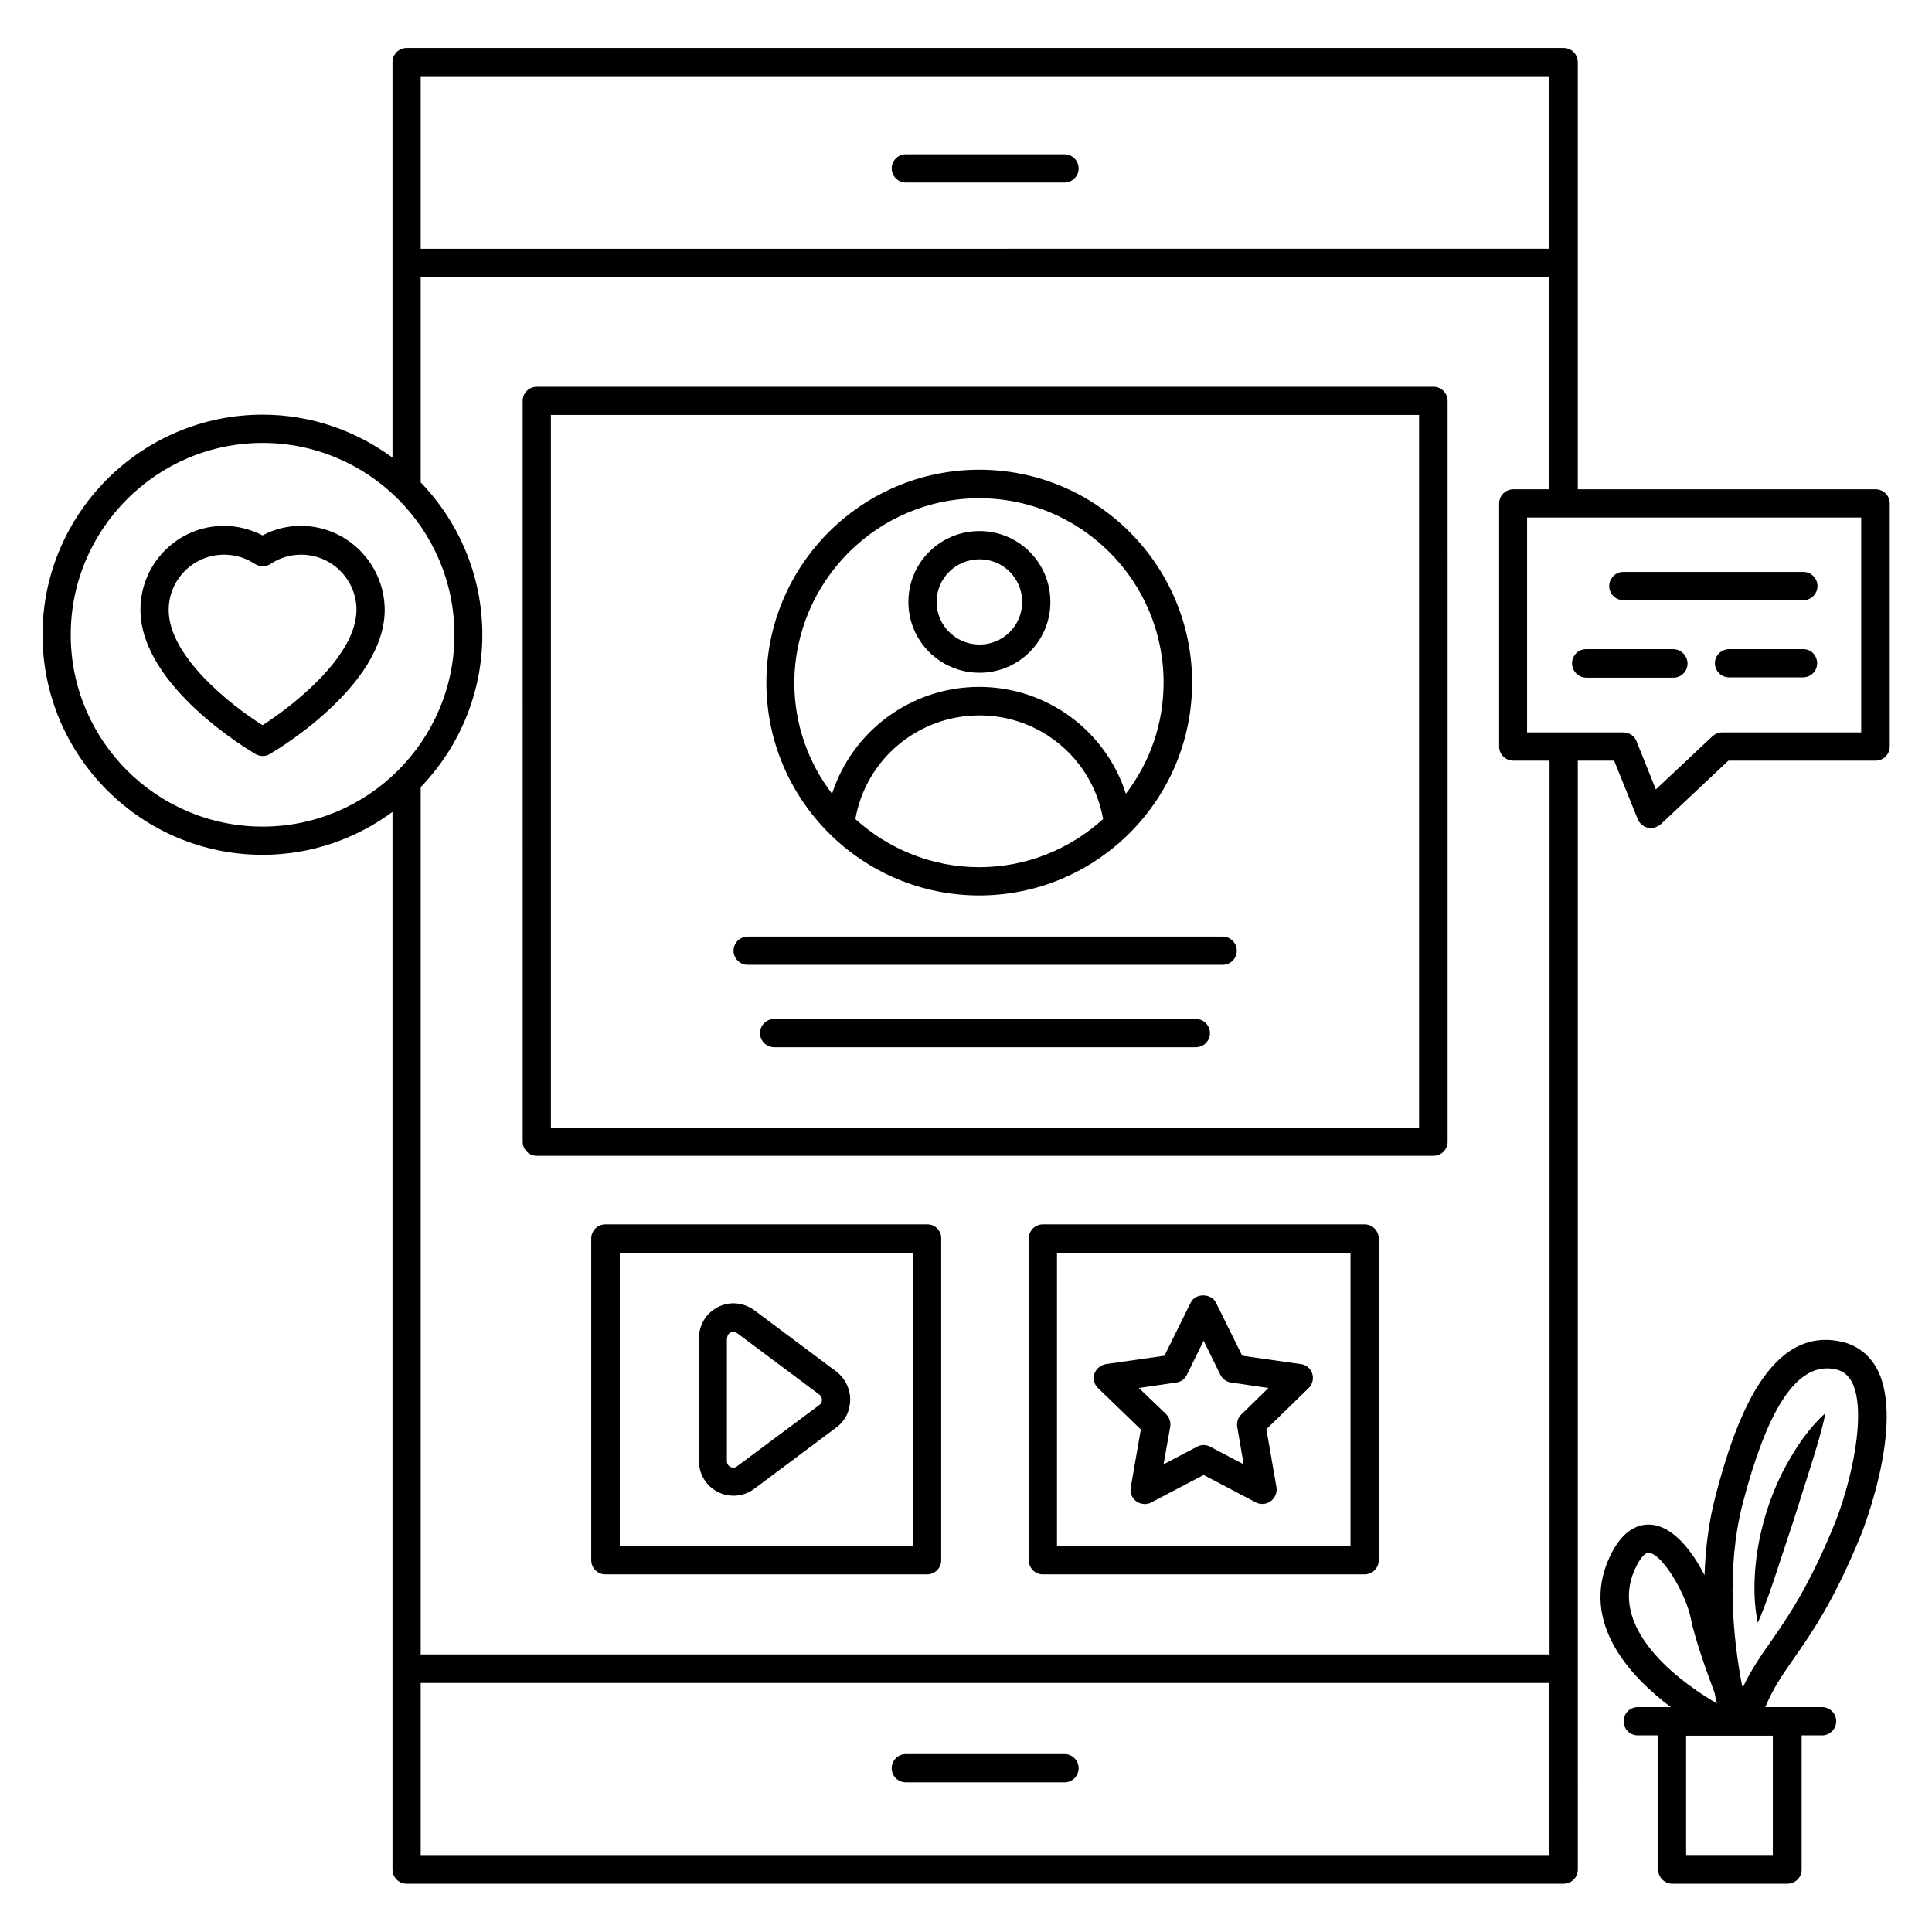 <?xml version="1.0" encoding="UTF-8"?>
<!-- Uploaded to: SVG Repo, www.svgrepo.com, Generator: SVG Repo Mixer Tools -->
<svg fill="#000000" width="800px" height="800px" version="1.1" viewBox="144 144 512 512" xmlns="http://www.w3.org/2000/svg">
 <g>
  <path d="m426.11 184.89h-42.059c-2.062 0-3.742 1.68-3.742 3.742s1.68 3.742 3.742 3.742h42.059c2.062 0 3.742-1.68 3.742-3.742-0.004-2.062-1.68-3.742-3.742-3.742z"/>
  <path d="m426.11 608.85h-42.059c-2.062 0-3.742 1.68-3.742 3.742s1.68 3.742 3.742 3.742h42.059c2.062 0 3.742-1.68 3.742-3.742-0.004-2.062-1.68-3.742-3.742-3.742z"/>
  <path d="m523.89 246.49h-237.63c-2.062 0-3.742 1.68-3.742 3.742l0.004 196.33c0 2.062 1.68 3.742 3.742 3.742h237.63c2.062 0 3.742-1.68 3.742-3.742l-0.004-196.33c0-2.062-1.68-3.742-3.738-3.742zm-3.742 196.34h-230.15v-188.86h230.07v188.86z"/>
  <path d="m403.51 381.3c31.066 0 56.41-25.266 56.41-56.41s-25.266-56.41-56.41-56.41-56.41 25.266-56.41 56.41c-0.004 31.145 25.34 56.41 56.41 56.41zm-32.824-20.23c2.75-15.801 16.566-27.48 32.898-27.48 16.258 0 30 11.68 32.746 27.48-8.703 7.863-20.152 12.746-32.824 12.746-12.594 0.004-24.121-4.883-32.82-12.746zm32.824-85.035c26.945 0 48.855 21.906 48.855 48.855 0 11.07-3.742 21.297-10 29.465-5.266-16.566-20.84-28.32-38.855-28.32-18.09 0-33.664 11.754-39.008 28.32-6.258-8.168-10-18.398-10-29.465 0.152-26.949 22.059-48.855 49.008-48.855z"/>
  <path d="m403.59 322.29c10.383 0 18.777-8.398 18.777-18.777 0-10.383-8.398-18.777-18.777-18.777-10.457 0-18.855 8.395-18.855 18.777 0 10.383 8.398 18.777 18.855 18.777zm0-30.074c6.258 0 11.297 5.039 11.297 11.297 0 6.258-5.039 11.297-11.297 11.297-6.258 0-11.375-5.039-11.375-11.297 0-6.262 5.117-11.297 11.375-11.297z"/>
  <path d="m342.14 399.69h125.88c2.062 0 3.742-1.68 3.742-3.742s-1.68-3.742-3.742-3.742l-125.88 0.004c-2.062 0-3.742 1.68-3.742 3.742s1.68 3.738 3.742 3.738z"/>
  <path d="m460.91 414.04h-111.75c-2.062 0-3.742 1.68-3.742 3.742s1.68 3.742 3.742 3.742h111.75c2.062 0 3.742-1.68 3.742-3.742-0.004-2.062-1.68-3.742-3.742-3.742z"/>
  <path d="m389.77 468.47h-85.344c-2.062 0-3.742 1.68-3.742 3.742v85.266c0 2.062 1.68 3.742 3.742 3.742h85.266c2.062 0 3.742-1.68 3.742-3.742v-85.191c0.078-2.141-1.602-3.816-3.664-3.816zm-3.742 85.34h-77.785v-77.785h77.785z"/>
  <path d="m505.64 468.47h-85.266c-2.062 0-3.742 1.68-3.742 3.742v85.266c0 2.062 1.68 3.742 3.742 3.742h85.266c2.062 0 3.742-1.68 3.742-3.742v-85.191c0-2.141-1.68-3.816-3.742-3.816zm-3.738 85.34h-77.785v-77.785h77.785z"/>
  <path d="m334.27 539.39c1.297 0.688 2.75 0.992 4.121 0.992 1.91 0 3.894-0.609 5.496-1.832l21.754-16.258c2.367-1.754 3.664-4.426 3.664-7.406 0-2.902-1.375-5.648-3.664-7.406l-21.754-16.258c-2.824-2.062-6.488-2.441-9.617-0.84-3.129 1.602-5.039 4.734-5.039 8.246v32.52c0 3.508 1.91 6.715 5.039 8.242zm2.445-40.766c0-0.918 0.609-1.375 0.918-1.527 0.152-0.078 0.457-0.152 0.762-0.152 0.305 0 0.609 0.078 0.992 0.383l21.754 16.258c0.609 0.457 0.688 1.07 0.688 1.375 0 0.305-0.078 0.918-0.688 1.375l-21.832 16.258c-0.688 0.535-1.449 0.305-1.754 0.152-0.305-0.152-0.918-0.609-0.918-1.527v-32.594z"/>
  <path d="m446.33 522.82-2.672 15.418c-0.23 1.375 0.305 2.824 1.527 3.664 0.688 0.457 1.449 0.688 2.215 0.688 0.609 0 1.223-0.152 1.754-0.457l13.816-7.25 13.816 7.25c1.297 0.688 2.824 0.535 3.969-0.305 1.145-0.84 1.754-2.289 1.527-3.664l-2.672-15.418 11.223-10.914c0.992-0.992 1.375-2.519 0.918-3.816-0.457-1.375-1.602-2.367-3.055-2.519l-15.496-2.215-6.945-14.047c-1.297-2.594-5.496-2.594-6.719 0l-6.945 14.047-15.496 2.215c-1.375 0.23-2.594 1.223-3.055 2.519-0.457 1.375-0.078 2.824 0.918 3.816zm9.391-12.441c1.223-0.152 2.289-0.918 2.824-2.062l4.426-9.008 4.426 9.008c0.535 1.07 1.602 1.91 2.824 2.062l9.922 1.449-7.176 7.023c-0.918 0.84-1.297 2.137-1.07 3.359l1.68 9.848-8.855-4.656c-0.535-0.305-1.145-0.457-1.754-0.457s-1.223 0.152-1.754 0.457l-8.855 4.656 1.762-9.926c0.23-1.223-0.23-2.441-1.07-3.359l-7.25-6.945z"/>
  <path d="m223.74 283.36c-3.586 0-7.023 0.84-10.152 2.519-3.129-1.602-6.641-2.519-10.23-2.519-12.215 0-22.137 9.922-22.137 22.215 0 20.383 29.234 37.48 30.457 38.242 0.609 0.305 1.223 0.535 1.91 0.535s1.297-0.152 1.91-0.535c1.223-0.688 30.457-17.863 30.457-38.242-0.078-12.215-10.004-22.215-22.215-22.215zm-10.152 52.824c-8.398-5.266-24.887-18.242-24.887-30.535 0-8.09 6.566-14.656 14.656-14.656 2.977 0 5.727 0.84 8.168 2.441 1.297 0.84 2.902 0.84 4.199 0 2.367-1.602 5.191-2.441 8.09-2.441 8.09 0 14.656 6.566 14.656 14.656-0.074 12.215-16.562 25.191-24.883 30.535z"/>
  <path d="m612.29 544.2c-1.527 4.809-2.594 9.77-3.055 14.734-0.457 5.039-0.457 10.078 0.609 15.113 2.062-4.734 3.586-9.312 5.113-13.895l4.504-13.664 4.352-13.742c1.449-4.582 2.902-9.238 3.969-14.273-3.816 3.434-6.793 7.559-9.312 11.91-2.668 4.426-4.652 9.082-6.18 13.816z"/>
  <path d="m641.06 273.66h-78.93v-113.2c0-2.062-1.68-3.742-3.742-3.742h-306.63c-2.062 0-3.742 1.68-3.742 3.742v104.81c-9.695-7.098-21.527-11.375-34.426-11.375-32.137 0-58.32 26.184-58.32 58.32 0 32.137 26.184 58.32 58.32 58.32 12.902 0 24.809-4.273 34.426-11.375v280.3c0 2.062 1.68 3.742 3.742 3.742h306.64c2.062 0 3.742-1.68 3.742-3.742l-0.004-53.207v-240.68h9.617l6.258 15.496c0.457 1.145 1.449 1.984 2.672 2.289 0.305 0.078 0.535 0.078 0.84 0.078 0.918 0 1.832-0.383 2.594-0.992l17.938-16.871h39.008c2.062 0 3.742-1.68 3.742-3.742v-64.426c0.004-2.059-1.676-3.738-3.738-3.738zm-385.57-109.46h299.08v45.723l-299.08 0.004zm-92.746 148.02c0-28.016 22.824-50.84 50.84-50.84s50.84 22.824 50.84 50.84-22.824 50.84-50.84 50.84c-28.094-0.004-50.84-22.828-50.84-50.84zm92.746 323.58v-45.801h299.08v45.801zm299.08-53.359h-299.08v-229.84c10.078-10.457 16.336-24.734 16.336-40.383 0-15.648-6.258-29.922-16.336-40.383v-54.348h299.08v56.184h-9.539c-2.062 0-3.742 1.68-3.742 3.742v64.426c0 2.062 1.68 3.742 3.742 3.742h9.617v236.86zm82.668-244.35h-36.793c-0.918 0-1.91 0.383-2.594 0.992l-15.039 14.121-5.113-12.746c-0.535-1.449-1.984-2.367-3.512-2.367h-25.496v-56.945h88.547z"/>
  <path d="m574.2 303.05h47.711c2.062 0 3.742-1.68 3.742-3.742s-1.68-3.742-3.742-3.742h-47.711c-2.062 0-3.742 1.68-3.742 3.742s1.68 3.742 3.742 3.742z"/>
  <path d="m564.42 323.59h23.055c2.062 0 3.742-1.68 3.742-3.742 0-2.059-1.758-3.812-3.82-3.812h-23.055c-2.062 0-3.742 1.68-3.742 3.742 0.004 2.059 1.684 3.812 3.82 3.812z"/>
  <path d="m621.9 316.03h-19.617c-2.137 0-3.816 1.68-3.816 3.738 0 2.062 1.68 3.742 3.742 3.742h19.617c2.062 0 3.742-1.68 3.742-3.742-0.004-2.059-1.605-3.738-3.668-3.738z"/>
  <path d="m632.52 499.69c-19.617-4.887-28.703 20.914-33.895 40.762-1.832 7.023-2.672 14.121-2.902 20.992-3.207-6.258-8.09-12.672-13.816-13.359-3.207-0.383-7.863 0.84-11.449 8.777-7.785 17.25 5.648 31.527 16.336 39.543h-8.777c-2.062 0-3.742 1.68-3.742 3.742s1.68 3.742 3.742 3.742h5.418v35.57c0 2.062 1.68 3.742 3.742 3.742h30.535c2.062 0 3.742-1.68 3.742-3.742v-35.57h5.418c2.062 0 3.742-1.68 3.742-3.742s-1.68-3.742-3.742-3.742h-9.082-0.078-5.879c1.984-4.887 4.426-8.398 7.559-12.902 4.734-6.793 10.688-15.266 17.785-32.746 0.152-0.305 11.754-29.312 4.352-43.816-1.988-3.738-5.117-6.258-9.008-7.25zm-55.27 60.227c1.223-2.75 2.594-4.426 3.664-4.426h0.078c3.586 0.383 9.77 10.84 11.07 17.328 0.992 5.039 3.894 13.359 6.336 19.848 0.152 0.992 0.383 1.91 0.609 2.75-7.481-4.277-29.312-18.781-21.758-35.5zm36.641 75.879h-23.051v-31.832h22.977v31.832zm16.262-87.863c-6.793 16.641-12.441 24.734-16.945 31.223-2.75 3.894-5.191 7.481-7.328 11.984-0.078-0.152-0.152-0.383-0.23-0.535-2.289-11.984-4.352-30.762 0.23-48.32 6.258-23.969 13.586-35.648 22.289-35.648 0.84 0 1.68 0.078 2.519 0.305 1.832 0.457 3.129 1.527 4.121 3.359 4.047 8.094-0.305 26.871-4.656 37.633z"/>
 </g>
</svg>